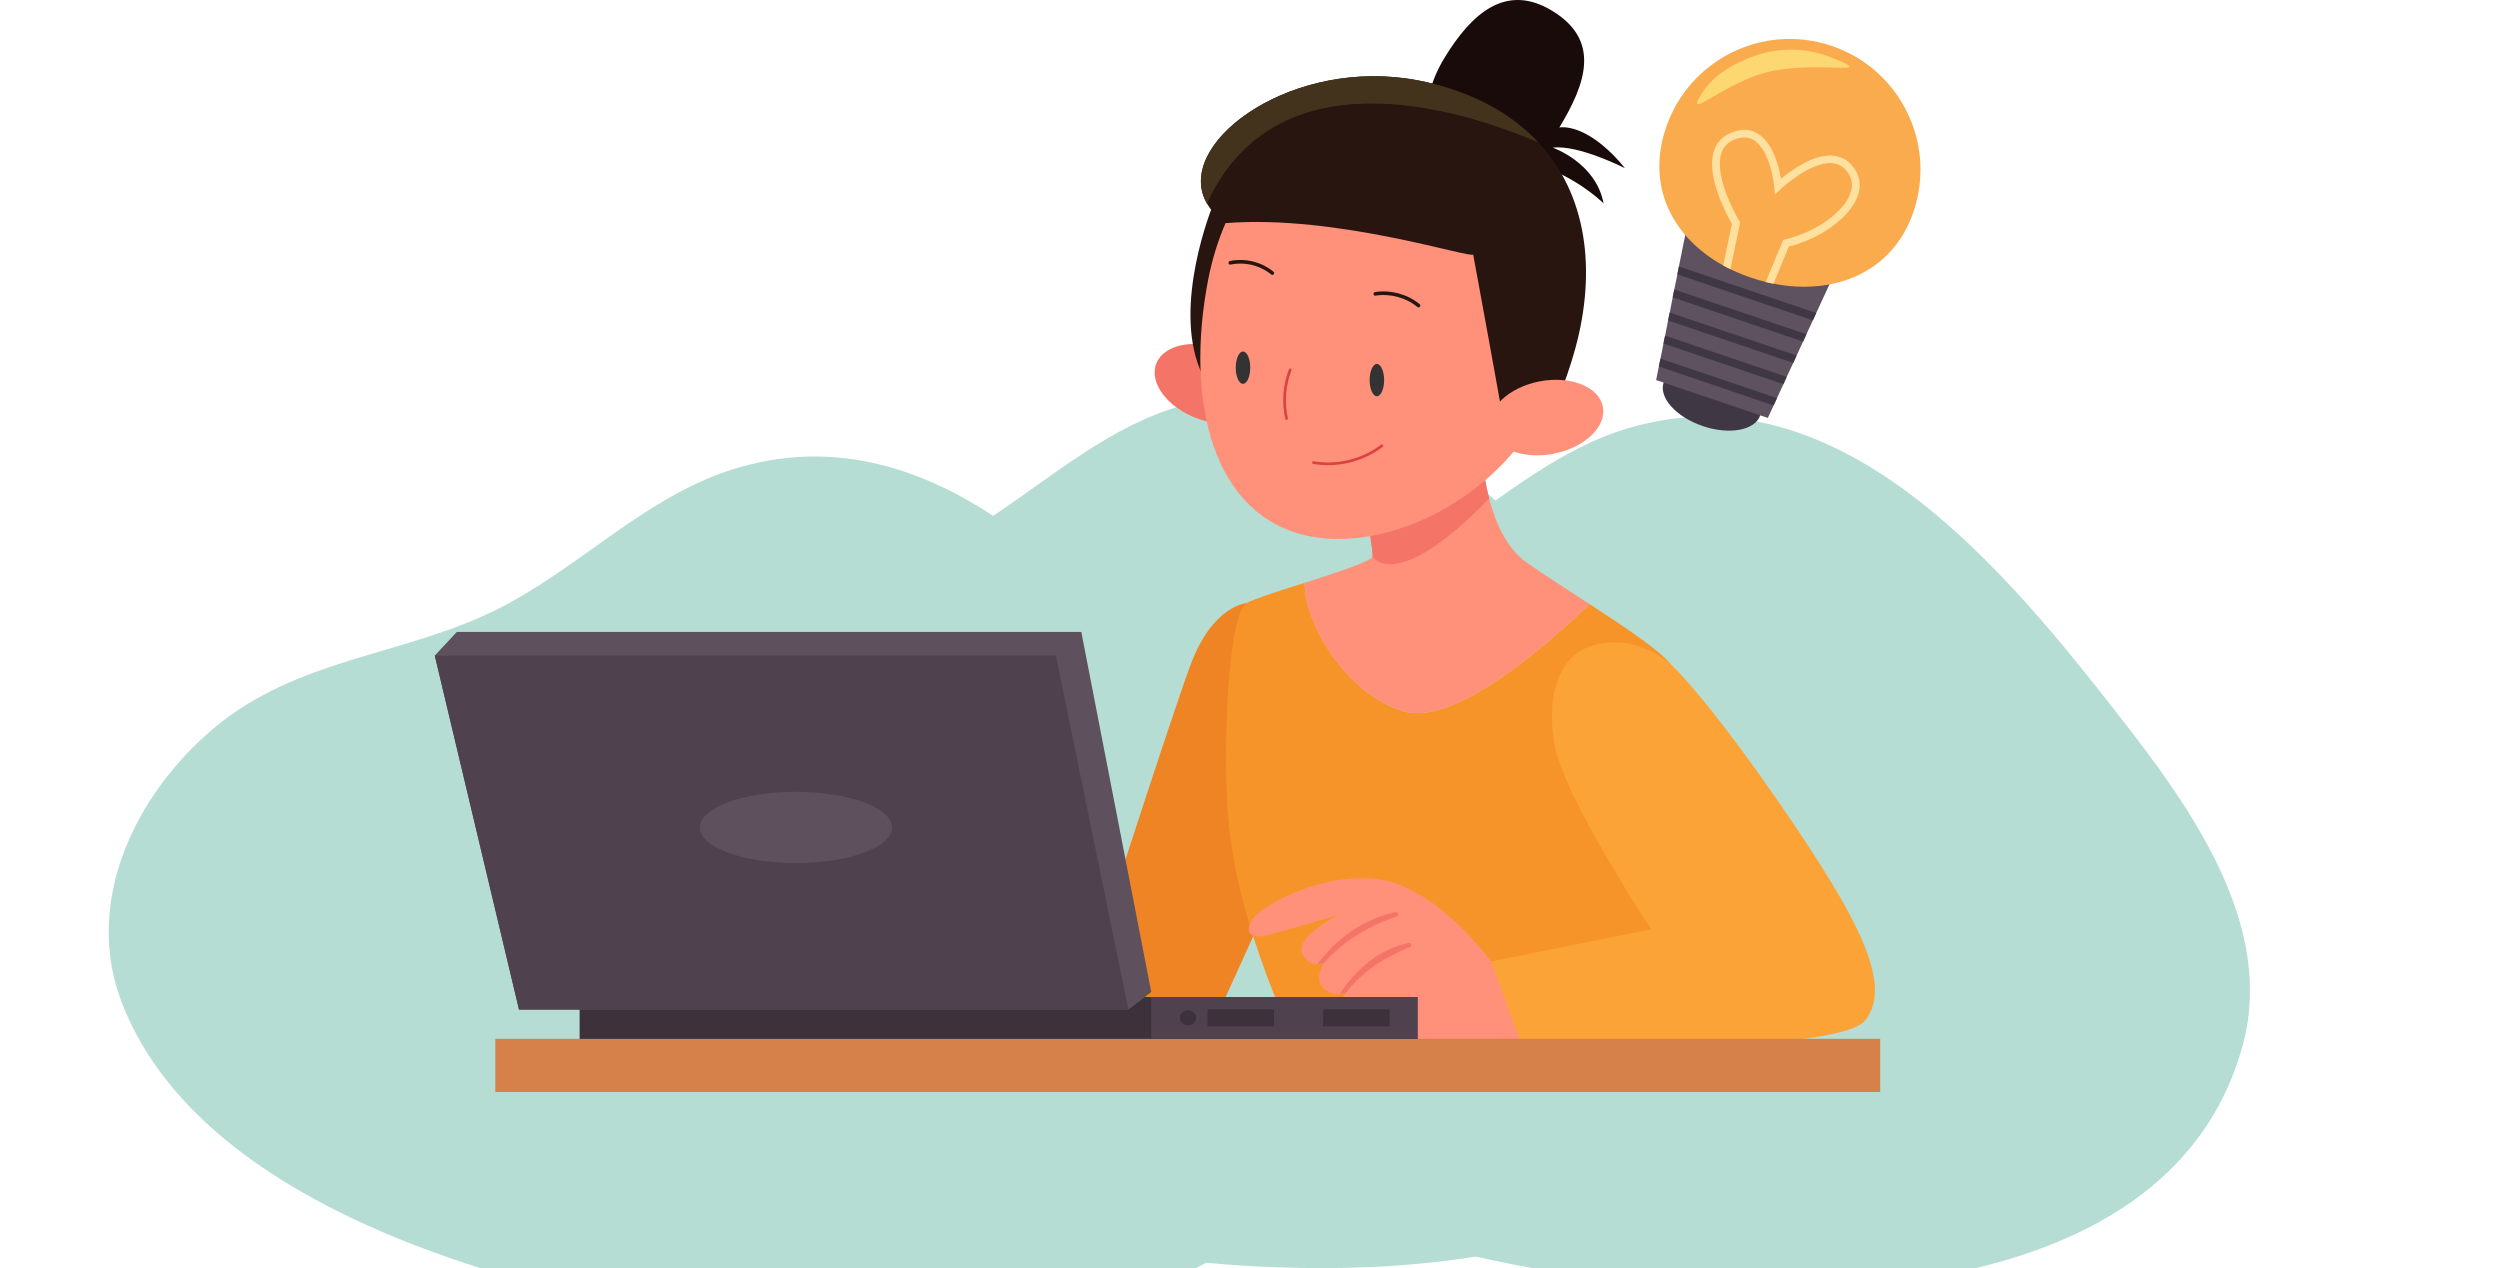 <svg width="690" height="350" viewBox="0 0 690 350" fill="none" xmlns="http://www.w3.org/2000/svg">
<g clip-path="url(#clip0_2194_221)">
<path d="M274.457 142.137C291.147 130.983 306.595 117.535 326.15 111.958C384.241 95.348 430.299 152.301 461.649 192.571C480.536 216.81 503.815 249.185 495.124 281.971C473.396 363.839 343.842 354.978 282.169 340.541C237.281 330.039 174.176 307.369 155.695 259.929C144.784 231.899 159.468 202.059 181.028 183.976C203.711 164.927 232.196 164.082 257.6 151.963C263.474 149.162 269.037 145.782 274.457 142.137Z" fill="#B5DDD4"/>
<path d="M398.457 148.137C415.147 136.983 430.595 123.535 450.15 117.958C508.241 101.348 554.299 158.301 585.649 198.571C604.536 222.81 627.815 255.185 619.124 287.971C597.396 369.839 467.842 360.978 406.169 346.541C361.281 336.039 298.176 313.369 279.695 265.929C268.784 237.899 283.468 208.059 305.028 189.976C327.711 170.927 356.196 170.082 381.6 157.963C387.474 155.162 393.037 151.782 398.457 148.137Z" fill="#B5DDD4"/>
<path d="M152.457 159.137C169.147 147.983 184.595 134.535 204.15 128.958C262.241 112.348 308.299 169.301 339.649 209.571C358.536 233.81 381.815 266.185 373.124 298.971C351.396 380.839 221.842 371.978 160.169 357.541C115.281 347.039 52.176 324.369 33.695 276.929C22.784 248.899 37.468 219.059 59.028 200.976C81.711 181.927 110.196 181.082 135.6 168.963C141.474 166.162 147.037 162.782 152.457 159.137Z" fill="#B5DDD4"/>
<path d="M365.178 215.96C364.131 214.617 344.095 166.461 344.095 166.461C344.095 166.461 334.737 166.962 328.566 183.56C322.419 200.159 299.172 272.7 299.172 272.7L321.667 286.725L335.647 280.942L365.178 215.96Z" fill="#EF8425"/>
<path d="M472.916 288.934H357.911C357.911 288.934 341.495 255.691 339.036 226.32C337.328 206.101 339.036 169.215 344.091 166.438C346.276 165.231 353.062 163.068 360.074 160.859C360.279 172.722 371.8 191.574 387.374 196.31C401.491 200.591 427.401 177.572 438.74 166.734C449.191 173.542 459.505 180.486 461.509 183.947C464.719 189.502 472.916 288.934 472.916 288.934Z" fill="#F79429"/>
<path d="M438.74 166.747C427.401 177.585 401.491 200.604 387.374 196.323C371.777 191.587 360.279 172.735 360.074 160.872C367.406 158.505 374.942 156.045 377.72 154.497H377.743C378.403 154.133 378.79 153.814 378.813 153.564C379.154 151.241 375.011 131.159 375.011 131.159L408.913 123.281C408.913 123.281 409.027 130.021 411.008 137.603C412.716 144.183 415.835 151.423 421.527 155.385C426.104 158.55 432.433 162.626 438.74 166.747Z" fill="#FF917B"/>
<path d="M378.81 153.548C379.152 151.226 375.008 131.144 375.008 131.144L408.91 123.266C408.91 123.266 409.024 130.005 411.005 137.587C385.345 164.136 378.765 153.799 378.81 153.548Z" fill="#F47567"/>
<path d="M348.779 111.445C346.821 116.705 338.601 118.526 330.405 115.475C322.208 112.447 317.153 105.707 319.089 100.448C321.047 95.188 329.266 93.367 337.463 96.418C345.682 99.446 350.737 106.186 348.779 111.445Z" fill="#F47567"/>
<path d="M353.542 53.094L334.621 56.987C334.621 56.987 323.578 84.059 331.319 102.206C337.034 115.594 353.542 53.094 353.542 53.094Z" fill="#29150F"/>
<path d="M431.315 96.062C430.382 100.843 428.947 105.42 427.08 109.746C415.924 135.748 384.776 152.528 361.62 148.043C334.594 142.806 326.966 110.588 333.478 77.073C334.548 71.608 336.165 66.394 338.259 61.567C348.892 36.818 371.593 21.471 394.179 25.866C421.206 31.103 437.827 62.546 431.315 96.062Z" fill="#FF917B"/>
<path d="M416.816 44.246C416.816 44.246 424.444 33.932 432.732 35.23C441.02 36.528 448.465 46.41 448.465 46.41C448.465 46.41 435.578 39.852 428.565 40.763C428.565 40.763 440.45 44.839 442.591 56.132C442.591 56.132 431.275 44.952 416.816 44.246Z" fill="#190B09"/>
<path d="M430.338 35.249C422.71 47.772 409.436 53.578 400.693 48.251C391.949 42.923 391.061 28.464 398.689 15.942C406.316 3.419 415.788 -4.641 428.334 2.941C441.722 11.024 437.965 22.727 430.338 35.249Z" fill="#190B09"/>
<path d="M434.781 96.193C433.506 100.883 431.639 106.279 429.772 110.583C424.603 114.385 414.722 115.273 414.722 115.273C414.722 114.34 406.798 71.352 406.593 70.214C406.593 71.626 368.957 59.125 338.31 61.584C337.991 61.357 337.695 61.129 337.376 60.924C335.509 59.467 334.098 57.896 333.141 56.211C333.141 56.211 333.141 56.211 333.141 56.188C323.897 40.273 354.362 16.935 388.128 21.648C388.743 21.716 389.312 21.808 389.927 21.921C391.133 22.126 392.34 22.354 393.547 22.627C407.163 25.746 417.431 31.598 424.603 39.317C437.969 53.661 440.701 74.494 434.781 96.193Z" fill="#29150F"/>
<path d="M424.576 39.317C401.534 29.367 351.898 15 333.114 56.188C323.87 40.273 354.335 16.935 388.101 21.648C388.715 21.716 389.285 21.808 389.899 21.921C391.106 22.126 392.313 22.354 393.52 22.627C407.135 25.746 417.404 31.598 424.576 39.317Z" fill="#44331C"/>
<path d="M382.023 104.908C382.023 107.367 381.112 109.371 380.019 109.371C378.926 109.371 378.016 107.367 378.016 104.908C378.016 102.449 378.926 100.445 380.019 100.445C381.112 100.445 382.023 102.449 382.023 104.908Z" fill="#333333"/>
<path d="M345.07 101.478C345.07 103.937 344.159 105.941 343.066 105.941C341.95 105.941 341.062 103.937 341.062 101.478C341.062 99.019 341.973 97.016 343.066 97.016C344.182 97.016 345.07 99.019 345.07 101.478Z" fill="#333333"/>
<path d="M356.088 102.062C354.472 106.32 354.107 111.056 355.087 115.496" stroke="#DB4242" stroke-width="0.75" stroke-miterlimit="10" stroke-linecap="round" stroke-linejoin="round"/>
<path d="M379.582 81.107C383.771 80.447 388.234 81.653 391.513 84.34" stroke="#29150F" stroke-miterlimit="10" stroke-linecap="round" stroke-linejoin="round"/>
<path d="M339.559 72.532C343.589 71.69 347.983 72.76 351.171 75.378" stroke="#29150F" stroke-miterlimit="10" stroke-linecap="round" stroke-linejoin="round"/>
<path d="M362.504 127.676C369.084 128.815 376.097 127.084 381.402 123.031" stroke="#DB4242" stroke-width="0.75" stroke-miterlimit="10" stroke-linecap="round" stroke-linejoin="round"/>
<path d="M442.385 112.255C443.455 117.765 437.353 123.571 428.769 125.233C420.185 126.895 412.376 123.753 411.305 118.243C410.235 112.733 416.337 106.927 424.921 105.265C433.505 103.625 441.315 106.745 442.385 112.255Z" fill="#FF917B"/>
<path d="M444.838 177.32C451.737 177.138 458.34 180.166 463.053 185.221C468.176 190.708 476.737 200.977 489.715 219.647C513.736 254.188 522.366 271.811 514.852 281.578C507.338 291.346 419.451 288.955 419.451 288.955L411.527 265.39L455.721 256.464C455.721 256.464 432.156 220.809 429.196 206.1C426.737 193.828 428.923 177.73 444.838 177.32Z" fill="#FCA338"/>
<path d="M420.064 288.702C420.064 288.702 413.484 291.685 400.164 290.182C386.822 288.656 383.68 279.708 383.68 279.708C383.68 279.708 374.254 282.053 371.612 278.661C370.36 277.067 370.702 275.473 371.066 274.585C371.248 274.13 371.453 273.857 371.453 273.857C371.453 273.857 370.815 274.266 369.791 274.403C368.675 274.562 367.127 274.358 365.488 272.969C362.482 270.396 365.192 266.184 365.419 265.819H365.397C365.237 265.865 364.531 266.161 363.598 266.161C362.3 266.161 360.592 265.614 359.431 263.246C357.291 258.898 368.561 252.978 369.472 252.5C368.356 252.818 350.46 258.101 348.639 258.351C346.772 258.579 343.06 258.511 345.406 254.139C347.751 249.79 366.876 239.681 382.382 243.051C397.865 246.42 411.549 265.387 411.549 265.387L420.064 288.702Z" fill="#FF917B"/>
<path d="M365.396 265.784C370.929 259.636 377.35 255.766 385.456 252.942C386.207 252.669 385.911 251.599 385.137 251.758C376.69 253.443 368.63 259.09 363.598 266.148L365.396 265.784Z" fill="#F47567"/>
<path d="M389.214 261.305C381.769 264.492 375.689 268.295 371.045 274.579C371.227 274.124 371.432 273.85 371.432 273.85C371.432 273.85 370.794 274.26 369.77 274.397C374.005 267.612 380.903 261.783 388.781 260.28C389.373 260.144 389.852 261.009 389.214 261.305Z" fill="#F47567"/>
<path d="M518.93 286.711H136.711V301.397H518.93V286.711Z" fill="#D68149"/>
<path d="M391.239 275.172H159.977V286.738H391.239V275.172Z" fill="#3D313B"/>
<path d="M391.236 275.172H317.738V286.738H391.236V275.172Z" fill="#4F414D"/>
<path d="M351.621 278.586H333.27V283.276H351.621V278.586Z" fill="#3D313B"/>
<path d="M383.523 278.586H365.172V283.276H383.523V278.586Z" fill="#3D313B"/>
<path d="M330.109 280.931C330.109 282.092 329.107 283.025 327.9 283.025C326.67 283.025 325.691 282.092 325.691 280.931C325.691 279.769 326.693 278.836 327.9 278.836C329.107 278.859 330.109 279.792 330.109 280.931Z" fill="#3D313B"/>
<path d="M317.747 273.792L311.44 278.642H143.247L120 180.941L126.102 174.406H298.439L317.747 273.792Z" fill="#5F505E"/>
<path d="M311.44 278.638H143.247L120 180.938H291.426L311.44 278.638Z" fill="#4F414D"/>
<path d="M246.204 228.375C246.204 233.794 234.341 238.211 219.678 238.211C205.038 238.211 193.152 233.817 193.152 228.375C193.152 222.933 205.015 218.539 219.678 218.539C234.318 218.562 246.204 222.956 246.204 228.375Z" fill="#5F505E"/>
<path d="M485.822 114.634C484.411 118.778 477.307 120.098 469.952 117.594C462.598 115.089 457.771 109.716 459.16 105.595C460.572 101.451 467.676 100.13 475.03 102.635C482.384 105.117 487.234 110.49 485.822 114.634Z" fill="#3F3744"/>
<path d="M507.841 72.182L501.284 86.389L500.35 88.416L498.574 92.264L497.641 94.29L495.865 98.138L494.931 100.165L493.133 104.012L492.222 106.039L490.446 109.887L489.513 111.913L487.919 115.351L457.09 104.9L457.841 101.166L458.297 99.003L459.116 94.814L459.572 92.628L460.391 88.461L460.847 86.276L461.666 82.086L462.099 79.9L462.964 75.734L463.374 73.548L466.471 58.156L507.841 72.182Z" fill="#5F5260"/>
<path d="M501.277 86.381L500.343 88.407L462.957 75.725L463.367 73.539L501.277 86.381Z" fill="#3F3744"/>
<path d="M462.093 79.891L498.568 92.254L497.635 94.281L461.66 82.076L462.093 79.891Z" fill="#3F3744"/>
<path d="M495.86 98.136L494.927 100.162L460.387 88.459L460.842 86.273L495.86 98.136Z" fill="#3F3744"/>
<path d="M493.126 104.009L492.215 106.036L459.109 94.811L459.565 92.625L493.126 104.009Z" fill="#3F3744"/>
<path d="M490.441 109.876L489.507 111.902L457.836 101.155L458.291 98.992L490.441 109.876Z" fill="#3F3744"/>
<path d="M528.134 58.413C522.442 75.216 506.277 81.614 489.496 78.29C488.79 78.153 488.062 78.017 487.356 77.835C485.99 77.493 484.646 77.106 483.28 76.628C481.299 75.968 479.409 75.171 477.611 74.305C476.928 73.987 476.267 73.622 475.63 73.281C461.604 65.539 454.318 51.4 459.805 35.257C466.203 16.382 486.673 6.272 505.548 12.67C524.423 19.068 534.533 39.56 528.134 58.413Z" fill="#F9AB4E"/>
<path d="M512.818 53.865C510.86 59.762 502.731 65.796 493.715 68.05L489.48 78.296C488.774 78.159 488.045 78.022 487.34 77.84L492.167 66.206L492.713 66.069C501.092 64.133 509.038 58.464 510.769 53.182C511.52 50.928 511.11 48.856 509.562 47.034C508.469 45.782 507.148 45.122 505.486 45.031C499.407 44.734 491.552 52.112 491.483 52.18L489.89 53.706L489.685 51.497C489.662 51.406 488.706 41.501 484.015 38.655C482.467 37.722 480.714 37.699 478.619 38.564C476.82 39.293 475.682 40.522 475.113 42.253C472.881 49.015 479.985 60.923 480.076 61.037L480.281 61.401L477.595 74.288C476.911 73.97 476.251 73.605 475.614 73.264L478.004 61.788C476.752 59.625 470.741 48.651 473.064 41.615C473.838 39.27 475.432 37.585 477.799 36.629C480.532 35.49 483.013 35.559 485.154 36.879C489.343 39.384 490.983 45.964 491.552 49.334C494.33 47.034 500.318 42.663 505.6 42.936C507.854 43.072 509.744 43.983 511.178 45.691C513.228 48.059 513.797 50.882 512.818 53.865Z" fill="#FFE19F"/>
<path d="M469.796 25.625C471.503 22.984 473.849 20.798 476.513 19.136C481.909 15.789 492.565 10.802 505.292 15.812C519.591 21.435 501.353 16.426 487.624 19.955C475.26 23.143 464.354 34.095 469.796 25.625Z" fill="#FCD772"/>
</g>
<defs>
<clipPath id="clip0_2194_221">
<rect width="690" height="350" fill="white"/>
</clipPath>
</defs>
</svg>
